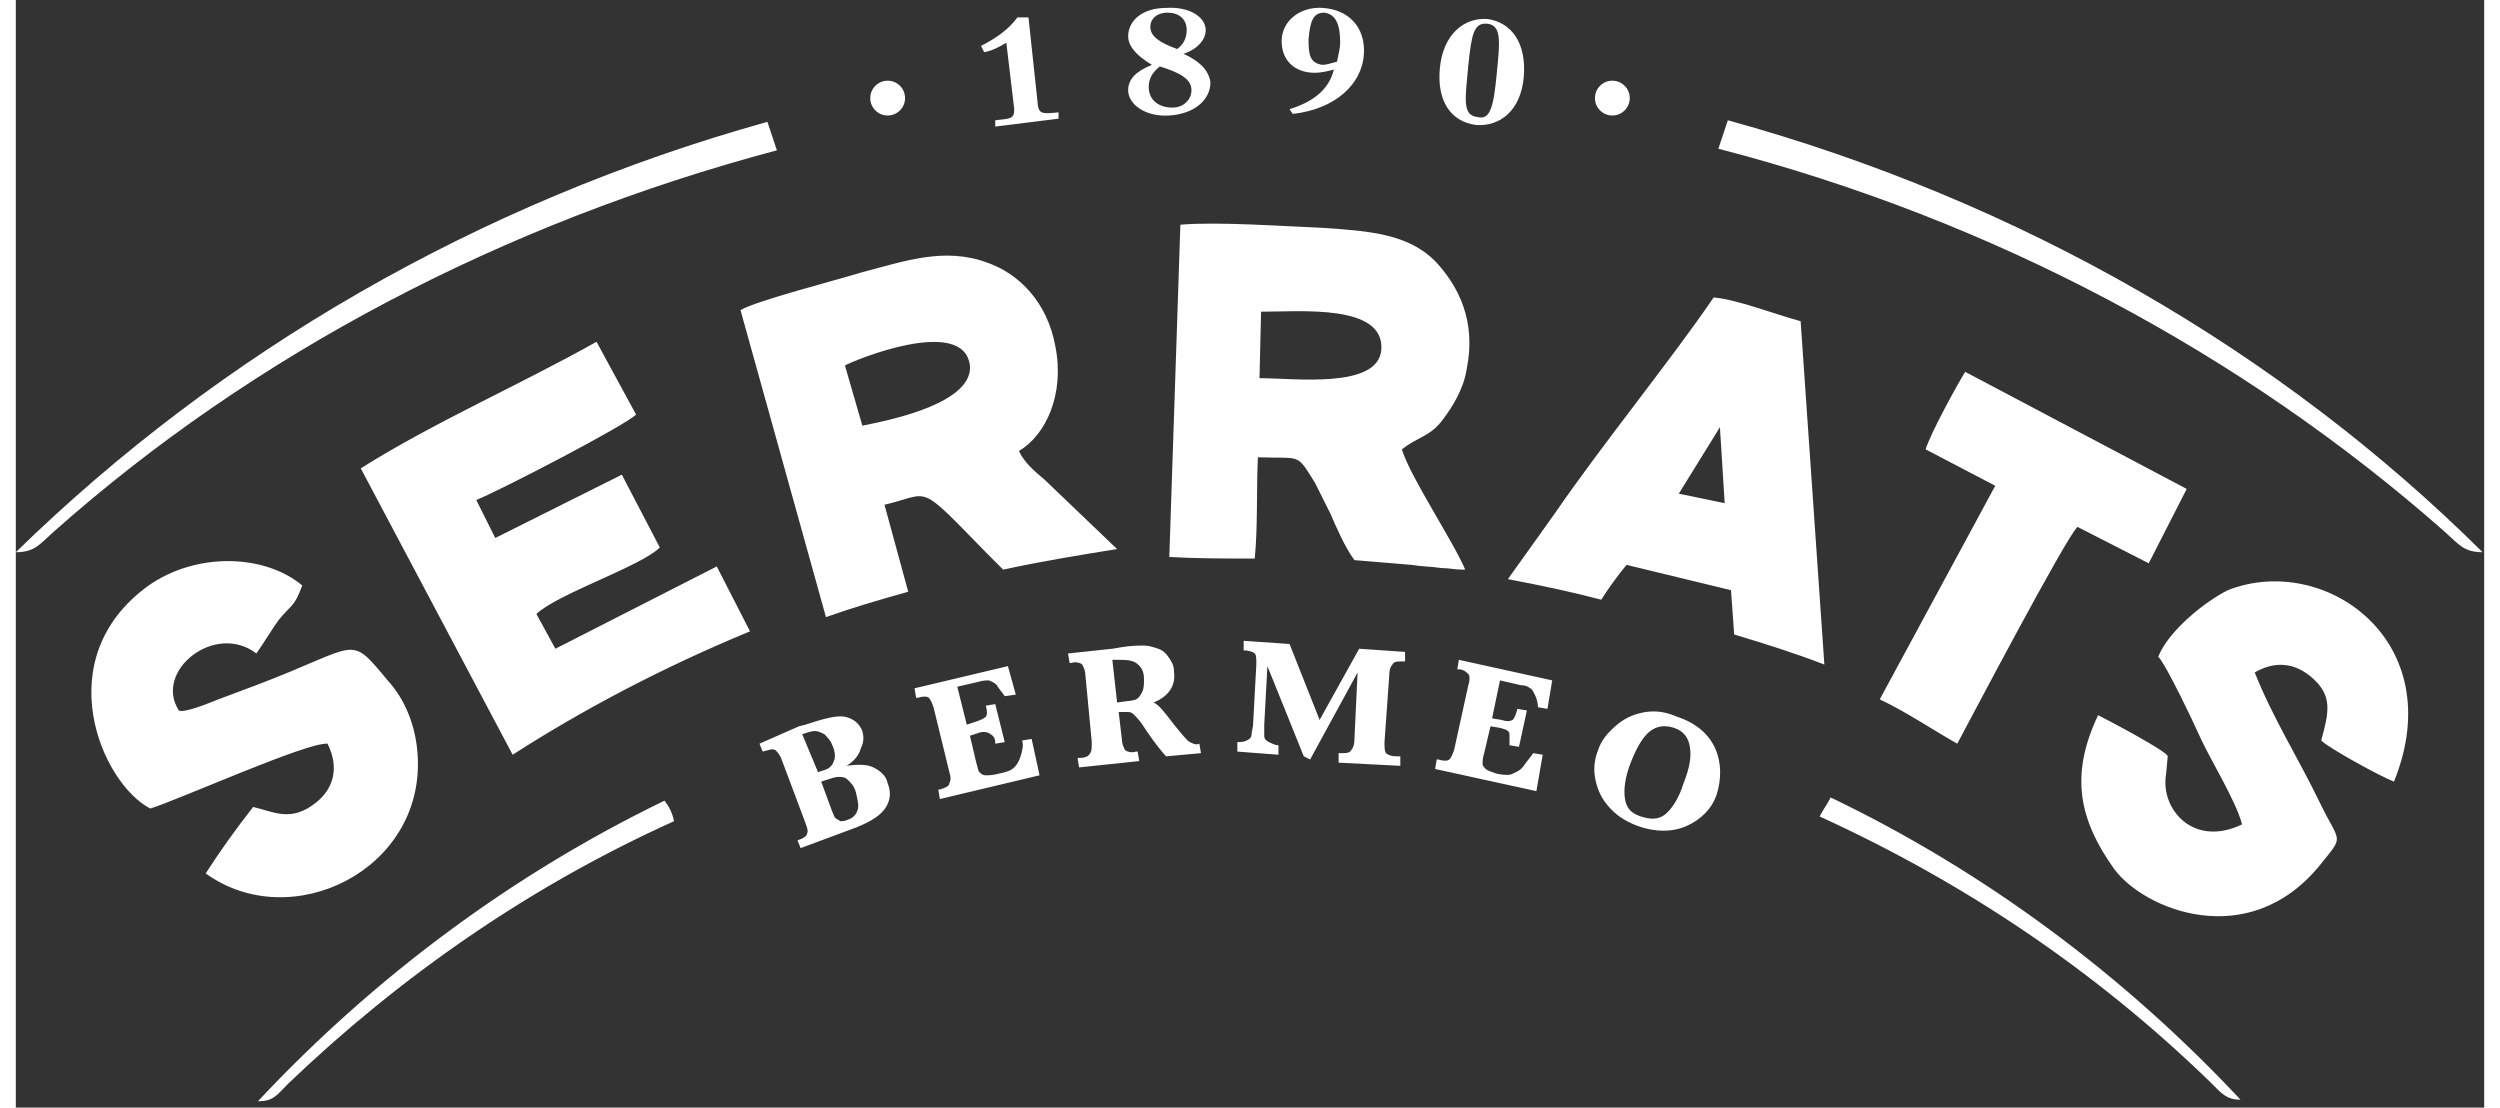 <svg xmlns="http://www.w3.org/2000/svg" version="1.1" width="158" height="70" viewBox="0 0 156 70" fill="#fff">
    <rect x="0" y="0" width="156" height="70" fill="#333333" stroke="none"/>
    <path d="M47.5 7.7C29.2 12.8 12.9 22.3 0 34.9c1.2 0 1.5-.5 2.4-1.3C15 22.4 30.8 14.1 48.1 9.5l-.6-1.8zm60.7-.1-.6 1.8c17.4 4.5 33.2 13 45.9 24.2.9.8 1.2 1.3 2.4 1.3-12.8-12.7-29.2-22.2-47.7-27.3zm-42.3-.5v.4l-4 .5v-.4c1-.1 1.2-.1 1.2-.7l-.5-4.2c-.5.3-.9.5-1.4.6l-.2-.4c1-.5 1.8-1.1 2.3-1.8h.7l.6 5.6c.1.5.3.5 1.3.4zm4.4-4.8c0-1 .9-1.8 2.4-1.8 1.5-.1 2.5.6 2.5 1.4 0 .6-.5 1.2-1.4 1.5 1.1.5 1.6 1.1 1.7 1.8 0 1.1-1 2-2.6 2.1-1.5.1-2.6-.7-2.6-1.6 0-.7.5-1.2 1.5-1.6-1-.6-1.5-1.2-1.5-1.8zm1.3 3.2c0 .8.6 1.3 1.5 1.3.7 0 1.2-.5 1.2-1.1 0-.7-.7-1.1-2-1.5-.5.4-.7.8-.7 1.3zM74 1.9c0-.7-.5-1.1-1.2-1.1s-1.1.4-1.1.9c0 .6.6 1 1.7 1.4.4-.3.6-.7.6-1.2zm8.1 2.7c-1.3 0-2.1-.8-2.1-2C80 1.3 81.2.4 82.6.5c1.6.1 2.7 1.2 2.6 2.9-.1 1.9-1.8 3.5-4.5 3.8l-.2-.3c1.6-.5 2.5-1.3 2.8-2.5-.4.1-.8.2-1.2.2zm1.6-1.9c0-1.2-.3-1.8-1-1.9-.7 0-.9.5-1 1.7 0 1 .1 1.5.9 1.6.2 0 .5-.1.9-.2.1-.5.2-.9.2-1.2zm8.6 5.2c-1.6-.2-2.5-1.5-2.3-3.6s1.5-3.2 3-3.1c1.5.2 2.5 1.5 2.3 3.7-.2 2.1-1.5 3.1-3 3zm1.3-3.3c.2-2 .3-3-.6-3.1-.9-.1-1 .8-1.2 2.6-.2 2.2-.4 3.2.6 3.3.8.2 1-.7 1.2-2.8z"/><circle cx="55.1" cy="6.2" r="1.1"/><circle cx="100.9" cy="6.2" r="1.1"/><path d="M41 50.6c-9.7 4.7-18.4 11.2-25.7 19 1 0 1.2-.4 1.9-1.1 7.1-6.8 15.3-12.5 24.4-16.6-.1-.5-.3-.9-.6-1.3zm73.7-.2c-.2.4-.5.8-.7 1.2 9.2 4.2 17.5 9.8 24.7 16.8.7.7 1 1.1 1.9 1.1-7.3-7.8-16.1-14.4-25.9-19.1zM78.7 19.7c2.5 0 7.8-.5 7.6 2.4-.2 2.5-5.5 1.8-7.7 1.8l.1-4.2zm-.4 15.6c.2-2 .1-4.4.2-6.4 2.8.1 2.4-.3 3.6 1.6l1 2c.3.7.9 2.1 1.5 2.9l3.6.3c.6.1 1.2.1 1.9.2.4 0 .9.1 1.3.1h.2c-.7-1.7-3.5-5.9-4-7.6 1-.8 1.8-.8 2.6-1.9.6-.8 1.3-1.9 1.5-3.2.6-3-.5-5.2-2-6.8-1.7-1.7-4.1-1.9-7.1-2.1-2.5-.1-6.6-.4-9-.2l-.7 21c1.7.1 3.5.1 5.4.1M52.4 23.1c.5-.3 7.5-3.2 7.9 0 .2 2.3-4.7 3.4-6.8 3.8l-1.1-3.8zm-6.6-3.5L51.2 39c1.7-.6 3.4-1.1 5.2-1.6l-1.5-5.5c3-.7 2-1.5 6.5 3.1l1 1c2.3-.5 4.7-.9 7.2-1.3L65 30.3c-.6-.5-1.3-1.1-1.6-1.8 1.7-1 2.9-3.6 2.3-6.6-.5-2.8-2.3-4.6-4.3-5.3-2.7-1-5.2-.1-7.9.6-1.6.5-6.7 1.8-7.7 2.4m-24 10 9.6 18.1c4.2-2.7 9.2-5.4 15-7.8l-2.1-4.1L34.1 41l-1.2-2.2c1.4-1.3 6.6-3 7.8-4.2L38.3 30l-8 4-1.2-2.4c1.5-.6 9.4-4.7 10.1-5.4l-2.5-4.6c-4.8 2.7-10.3 5.1-14.9 8m85.9-2.6.3 4.8-2.9-.6 2.6-4.2zm-7.5 10.9c.5-.8 1.1-1.6 1.6-2.2l6.6 1.6.2 2.8c2 .6 3.9 1.2 5.7 1.9l-1.5-21.7c-1.5-.4-4.1-1.4-5.5-1.5-2.5 3.7-7.2 9.5-10 13.6l-3 4.2c2.1.4 4 .8 5.9 1.3m20.5-9.5 4.4 2.3-7.3 13.5c1.7.8 3.3 1.9 4.9 2.8.7-1.3 6.9-13.1 7.6-13.7l4.5 2.3 2.4-4.7-14-7.4c-.5.8-2.2 3.9-2.5 4.9M8.5 51.1c1.9-.6 9.9-4.2 11.2-4.1.8 1.6.3 2.9-.7 3.7-1.6 1.3-2.7.6-4 .3-1.1 1.4-2.1 2.8-3 4.2 5.4 3.9 13.8-.2 13.4-7.4-.1-1.9-.8-3.6-1.9-4.8-2.5-3-1.7-2.2-8.3.3l-2.4.9c-.5.2-2.2.9-2.5.7-1.6-2.5 2.3-5.6 4.9-3.6.5-.7.9-1.4 1.4-2.1.8-1 1-.8 1.5-2.2-2.4-2-6.7-2.1-9.7 0-6.4 4.6-3 12.5.1 14.1m126.9-9.6c.5.5 2.3 4.3 2.7 5.2.7 1.5 2.2 3.9 2.6 5.4-3.1 1.5-5.2-1-4.8-3.2l.1-1.1c0-.3-3.8-2.3-4.4-2.6-1.8 3.8-1.2 6.6 1 9.7 1.9 2.6 8.5 5.3 13-.2 1.6-2 1.3-1.3 0-4s-3-5.4-4.1-8.2c1.2-.7 2.5-.7 3.7.4 1.2 1.1 1 2.1.5 3.9.5.5 3.8 2.3 4.6 2.6 3.6-8.9-4.4-14.5-10.5-12.1-1.4.7-3.7 2.5-4.4 4.2M52.5 48.4c.7-.1 1.3-.1 1.7.1.4.2.8.5.9 1 .2.5.2 1-.1 1.5s-.9.9-1.9 1.3l-3.5 1.3-.2-.5c.4-.1.6-.3.6-.4.1-.2 0-.4-.1-.7l-1.5-4c-.1-.3-.3-.5-.4-.6-.2-.1-.4 0-.8.1L47 47l2.5-1.1.4-.1c1.2-.4 2-.6 2.5-.5s.9.4 1.1.9c.1.4.1.7-.1 1.1-.1.4-.4.8-.9 1.1zm-1.8.4.3-.1c.4-.1.6-.3.7-.6.1-.2.1-.6-.1-1-.1-.3-.3-.5-.5-.7-.2-.1-.4-.2-.6-.2-.2 0-.5.1-.8.2l1 2.4zm.2.6.7 1.9c.1.2.1.3.2.4.1.1.2.1.3.2.1 0 .3 0 .5-.1.3-.1.5-.3.6-.6s0-.6-.1-1.1c-.1-.4-.3-.6-.5-.8s-.4-.2-.6-.2c-.2 0-.5.1-.8.2l-.3.1zm9.4-2.9.4 1.7c.1.3.1.5.2.6.1.1.2.2.4.2s.4 0 .8-.1c.5-.1.8-.2 1-.4s.3-.4.4-.7c.1-.3.2-.7.1-1l.6-.1.5 2.3-6.3 1.5-.1-.6h.1c.3-.1.6-.2.6-.4.1-.2.1-.4 0-.7l-1-4.1c-.1-.3-.2-.5-.3-.6s-.4-.1-.7 0h-.1l-.1-.6 5.9-1.4.5 1.8-.7.1c-.2-.3-.4-.5-.5-.7-.2-.2-.3-.2-.5-.3-.1 0-.4 0-.7.1l-1.3.3.6 2.4.6-.2c.3-.1.5-.2.6-.3s.1-.4 0-.7l.6-.1.6 2.4-.6.1v-.1c0-.2-.1-.4-.3-.5-.1-.1-.4-.2-.7-.1l-.6.2zm9.4-1.5.2 1.7c0 .3.1.5.2.7.1.1.4.2.7.1h.1l.1.6-3.8.4-.1-.6h.1c.4 0 .6-.1.7-.3.1-.1.1-.4.1-.7l-.4-4.2c0-.3-.1-.5-.2-.7-.1-.1-.4-.2-.7-.1h-.1l-.1-.6 2.8-.3.6-.1c.6-.1 1.1-.1 1.4-.1s.6.1.9.2c.3.1.5.3.7.6s.3.5.3.9c.1.8-.3 1.5-1.3 1.9.3.1.7.6 1.3 1.4.5.6.8 1 1 1.1s.4.2.6.1l.1.6-2.2.2c-.2-.2-.7-.8-1.3-1.7-.3-.5-.6-.8-.7-.9-.1-.1-.2-.2-.4-.2h-.6zm-.1-.6c.6-.1 1-.1 1.2-.2.2-.1.3-.3.4-.5s.1-.5.1-.8c0-.5-.2-.8-.5-1s-.7-.2-1.2-.2h-.3l.3 2.7zm11.8 3.4-2.3-5.7-.2 3.7v.7c0 .2.1.3.3.4.2.1.4.2.6.2v.6l-2.6-.2v-.6c.2 0 .4 0 .6-.1s.3-.2.3-.4.1-.4.1-.7l.2-3.7c0-.4 0-.6-.1-.7-.1-.1-.4-.2-.7-.2v-.6l2.9.2 1.9 4.8 2.5-4.5 2.9.2v.6h-.1c-.4 0-.6 0-.7.2-.1.1-.2.3-.2.7l-.3 4.2c0 .3 0 .6.1.7.1.1.3.2.7.2h.2v.6l-3.9-.2v-.6h.1c.4 0 .6 0 .7-.2.1-.1.2-.3.2-.7l.2-4.2-3 5.5-.4-.2zm11.8-1.9-.4 1.7c-.1.3-.1.5-.1.7 0 .1.1.2.2.3s.4.2.7.3c.5.1.8.1 1 0s.5-.2.7-.5.4-.5.6-.8l.6.1-.4 2.3-6.4-1.4.1-.6h.1c.3.1.6.1.7 0s.2-.3.3-.6l.9-4.1c.1-.3.1-.6 0-.7-.1-.1-.3-.3-.6-.3h-.1l.1-.6 5.9 1.3-.3 1.8-.6-.1c0-.3-.1-.6-.2-.8s-.2-.4-.3-.4c-.1-.1-.3-.2-.6-.2l-1.3-.3-.5 2.4.6.1c.3.1.5.1.7 0 .1-.1.2-.3.3-.7l.6.1-.5 2.3-.6-.1v-.7c0-.2-.2-.3-.6-.4l-.6-.1zm6.8 1.5c.2-.6.6-1.1 1.2-1.6s1.2-.7 1.8-.8c.7-.1 1.3 0 2 .3 1.2.4 2 1.1 2.4 2s.4 1.9.1 2.9c-.3.9-1 1.6-1.9 2s-2 .4-3.1 0c-.8-.3-1.4-.7-1.9-1.3s-.7-1.2-.8-1.8c-.1-.6 0-1.2.2-1.7zm2.1.7c-.4 1-.5 1.8-.4 2.4.1.6.4.9 1 1.1.6.2 1.1.2 1.5-.1s.9-1 1.2-2c.4-1 .5-1.7.4-2.3s-.4-1-1-1.2-1.1-.1-1.5.2-.8.9-1.2 1.9z"/>
</svg>
